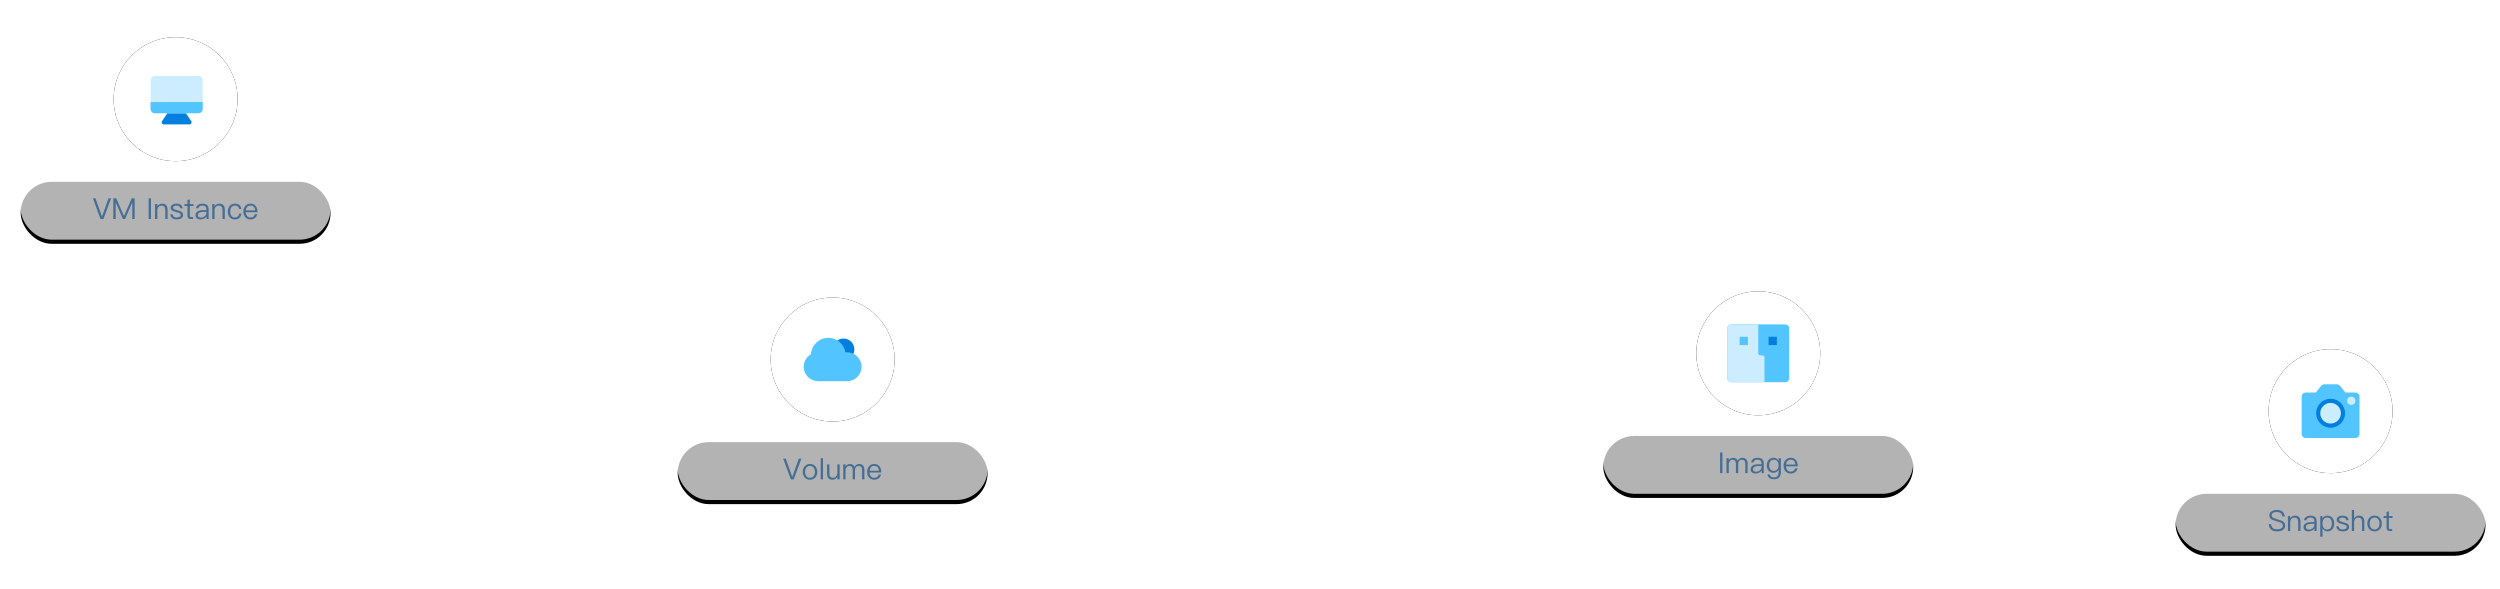 <?xml version="1.0" encoding="UTF-8"?>
<svg width="1210px" height="285px" viewBox="0 0 1210 285" version="1.1" xmlns="http://www.w3.org/2000/svg" xmlns:xlink="http://www.w3.org/1999/xlink">
    <title>g1-blue</title>
    <defs>
        <circle id="path-1" cx="30" cy="30" r="30"></circle>
        <filter x="-75.0%" y="-75.0%" width="250.0%" height="250.0%" filterUnits="objectBoundingBox" id="filter-2">
            <feOffset dx="0" dy="0" in="SourceAlpha" result="shadowOffsetOuter1"></feOffset>
            <feGaussianBlur stdDeviation="15" in="shadowOffsetOuter1" result="shadowBlurOuter1"></feGaussianBlur>
            <feColorMatrix values="0 0 0 0 0.649   0 0 0 0 0.767   0 0 0 0 0.848  0 0 0 0.3 0" type="matrix" in="shadowBlurOuter1"></feColorMatrix>
        </filter>
        <rect id="path-3" x="10" y="86" width="150" height="30" rx="15"></rect>
        <filter x="-4.7%" y="-16.7%" width="109.3%" height="146.7%" filterUnits="objectBoundingBox" id="filter-4">
            <feOffset dx="0" dy="2" in="SourceAlpha" result="shadowOffsetOuter1"></feOffset>
            <feGaussianBlur stdDeviation="2" in="shadowOffsetOuter1" result="shadowBlurOuter1"></feGaussianBlur>
            <feComposite in="shadowBlurOuter1" in2="SourceAlpha" operator="out" result="shadowBlurOuter1"></feComposite>
            <feColorMatrix values="0 0 0 0 0.776   0 0 0 0 0.827   0 0 0 0 0.863  0 0 0 0.3 0" type="matrix" in="shadowBlurOuter1"></feColorMatrix>
        </filter>
        <circle id="path-5" cx="851" cy="171" r="30"></circle>
        <filter x="-75.0%" y="-75.0%" width="250.0%" height="250.0%" filterUnits="objectBoundingBox" id="filter-6">
            <feOffset dx="0" dy="0" in="SourceAlpha" result="shadowOffsetOuter1"></feOffset>
            <feGaussianBlur stdDeviation="15" in="shadowOffsetOuter1" result="shadowBlurOuter1"></feGaussianBlur>
            <feColorMatrix values="0 0 0 0 0.649   0 0 0 0 0.767   0 0 0 0 0.848  0 0 0 0.3 0" type="matrix" in="shadowBlurOuter1"></feColorMatrix>
        </filter>
        <rect id="path-7" x="776" y="209" width="150" height="30" rx="15"></rect>
        <filter x="-4.7%" y="-16.7%" width="109.3%" height="146.7%" filterUnits="objectBoundingBox" id="filter-8">
            <feOffset dx="0" dy="2" in="SourceAlpha" result="shadowOffsetOuter1"></feOffset>
            <feGaussianBlur stdDeviation="2" in="shadowOffsetOuter1" result="shadowBlurOuter1"></feGaussianBlur>
            <feComposite in="shadowBlurOuter1" in2="SourceAlpha" operator="out" result="shadowBlurOuter1"></feComposite>
            <feColorMatrix values="0 0 0 0 0.776   0 0 0 0 0.827   0 0 0 0 0.863  0 0 0 0.3 0" type="matrix" in="shadowBlurOuter1"></feColorMatrix>
        </filter>
        <circle id="path-9" cx="403" cy="174" r="30"></circle>
        <filter x="-75.0%" y="-75.0%" width="250.0%" height="250.0%" filterUnits="objectBoundingBox" id="filter-10">
            <feOffset dx="0" dy="0" in="SourceAlpha" result="shadowOffsetOuter1"></feOffset>
            <feGaussianBlur stdDeviation="15" in="shadowOffsetOuter1" result="shadowBlurOuter1"></feGaussianBlur>
            <feColorMatrix values="0 0 0 0 0.649   0 0 0 0 0.767   0 0 0 0 0.848  0 0 0 0.3 0" type="matrix" in="shadowBlurOuter1"></feColorMatrix>
        </filter>
        <rect id="path-11" x="328" y="212" width="150" height="30" rx="15"></rect>
        <filter x="-4.7%" y="-16.7%" width="109.3%" height="146.7%" filterUnits="objectBoundingBox" id="filter-12">
            <feOffset dx="0" dy="2" in="SourceAlpha" result="shadowOffsetOuter1"></feOffset>
            <feGaussianBlur stdDeviation="2" in="shadowOffsetOuter1" result="shadowBlurOuter1"></feGaussianBlur>
            <feComposite in="shadowBlurOuter1" in2="SourceAlpha" operator="out" result="shadowBlurOuter1"></feComposite>
            <feColorMatrix values="0 0 0 0 0.776   0 0 0 0 0.827   0 0 0 0 0.863  0 0 0 0.3 0" type="matrix" in="shadowBlurOuter1"></feColorMatrix>
        </filter>
        <circle id="path-13" cx="1128" cy="199" r="30"></circle>
        <filter x="-75.0%" y="-75.0%" width="250.0%" height="250.0%" filterUnits="objectBoundingBox" id="filter-14">
            <feOffset dx="0" dy="0" in="SourceAlpha" result="shadowOffsetOuter1"></feOffset>
            <feGaussianBlur stdDeviation="15" in="shadowOffsetOuter1" result="shadowBlurOuter1"></feGaussianBlur>
            <feColorMatrix values="0 0 0 0 0.649   0 0 0 0 0.767   0 0 0 0 0.848  0 0 0 0.3 0" type="matrix" in="shadowBlurOuter1"></feColorMatrix>
        </filter>
        <rect id="path-15" x="1053" y="237" width="150" height="30" rx="15"></rect>
        <filter x="-4.7%" y="-16.7%" width="109.3%" height="146.7%" filterUnits="objectBoundingBox" id="filter-16">
            <feOffset dx="0" dy="2" in="SourceAlpha" result="shadowOffsetOuter1"></feOffset>
            <feGaussianBlur stdDeviation="2" in="shadowOffsetOuter1" result="shadowBlurOuter1"></feGaussianBlur>
            <feComposite in="shadowBlurOuter1" in2="SourceAlpha" operator="out" result="shadowBlurOuter1"></feComposite>
            <feColorMatrix values="0 0 0 0 0.776   0 0 0 0 0.827   0 0 0 0 0.863  0 0 0 0.3 0" type="matrix" in="shadowBlurOuter1"></feColorMatrix>
        </filter>
    </defs>
    <g id="产品详情页" stroke="none" stroke-width="1" fill="none" fill-rule="evenodd">
        <g id="ZStack-Cloud-切图" transform="translate(-1430, -2383)">
            <g id="g1-blue" transform="translate(1430, 2383)">
                <g id="椭圆形备份-12" transform="translate(55, 18)">
                    <use fill="black" fill-opacity="1" filter="url(#filter-2)" xlink:href="#path-1"></use>
                    <use fill="#FFFFFF" fill-rule="evenodd" xlink:href="#path-1"></use>
                </g>
                <g id="编组" transform="translate(72, 35)">
                    <rect id="矩形" x="0" y="0" width="27" height="27"></rect>
                    <g id="编组-21" transform="translate(0.9, 1.8)">
                        <path d="M8.1,18 L17.1,18 L19.664,21.845 C19.97,22.305 19.846,22.926 19.386,23.232 C19.222,23.342 19.029,23.4 18.831,23.4 L6.369,23.4 C5.816,23.4 5.369,22.952 5.369,22.4 C5.369,22.203 5.427,22.01 5.536,21.845 L8.1,18 L8.1,18 Z" id="矩形备份-10" fill="#007FDF"></path>
                        <path d="M2,0 L23.2,0 C24.305,-2.16501571e-15 25.2,0.895 25.2,2 L25.2,16 C25.2,17.105 24.305,18 23.2,18 L2,18 C0.895,18 1.3527075e-16,17.105 0,16 L0,2 C-3.57315355e-16,0.895 0.895,2.02906125e-16 2,0 Z" id="矩形备份-9" fill="#CBEDFF"></path>
                        <path d="M0,12.6 L25.2,12.6 L25.2,16 C25.2,17.105 24.305,18 23.2,18 L2,18 C0.895,18 1.3527075e-16,17.105 0,16 L0,12.6 L0,12.6 Z" id="矩形备份-9" fill="#52C4FF"></path>
                    </g>
                </g>
                <g id="Rectangle-53">
                    <use fill="black" fill-opacity="1" filter="url(#filter-4)" xlink:href="#path-3"></use>
                    <use fill-opacity="0.7" fill="#FFFFFF" fill-rule="evenodd" xlink:href="#path-3"></use>
                </g>
                <path d="M50.07,106 L53.766,96.004 L52.506,96.004 L49.384,104.754 L49.342,104.754 L46.22,96.004 L44.96,96.004 L48.656,106 L50.07,106 Z M55.992,106 L55.992,98.048 L56.034,98.048 L59.492,106 L60.528,106 L63.986,98.048 L64.028,98.048 L64.028,106 L65.176,106 L65.176,96.004 L63.748,96.004 L60.038,104.53 L59.996,104.53 L56.272,96.004 L54.844,96.004 L54.844,106 L55.992,106 Z M73.072,106 L73.072,96.004 L71.938,96.004 L71.938,106 L73.072,106 Z M76.152,106 L76.152,101.632 C76.194,100.974 76.404,100.456 76.796,100.064 C77.16,99.7 77.594,99.518 78.098,99.518 C79.358,99.518 80.002,100.218 80.002,101.632 L80.002,106 L81.122,106 L81.122,101.548 C81.122,99.56 80.212,98.566 78.42,98.566 C77.944,98.566 77.51,98.678 77.118,98.902 C76.726,99.112 76.404,99.42 76.152,99.826 L76.152,98.762 L75.032,98.762 L75.032,106 L76.152,106 Z M85.546,106.196 C87.59,106.196 88.612,105.44 88.612,103.956 C88.612,103.326 88.318,102.836 87.744,102.472 C87.366,102.234 86.75,102.01 85.882,101.8 C85.154,101.604 84.65,101.45 84.384,101.324 C83.964,101.114 83.768,100.848 83.768,100.54 C83.768,100.218 83.922,99.966 84.23,99.784 C84.51,99.588 84.902,99.504 85.406,99.504 C85.98,99.504 86.428,99.616 86.736,99.84 C87.016,100.036 87.198,100.372 87.296,100.82 L88.388,100.82 C88.192,99.308 87.212,98.566 85.42,98.566 C84.608,98.566 83.936,98.748 83.432,99.112 C82.886,99.476 82.62,99.952 82.62,100.568 C82.62,101.184 82.886,101.646 83.446,101.982 C83.782,102.206 84.384,102.416 85.238,102.626 C86.022,102.822 86.54,102.976 86.778,103.088 C87.226,103.312 87.464,103.62 87.464,104.026 C87.464,104.838 86.806,105.258 85.518,105.258 C84.902,105.258 84.44,105.146 84.132,104.922 C83.824,104.67 83.614,104.264 83.53,103.69 L82.438,103.69 C82.606,105.356 83.642,106.196 85.546,106.196 Z M93.47,106 L93.47,105.062 L92.546,105.062 C92.294,105.062 92.112,104.992 92.014,104.88 C91.902,104.768 91.86,104.572 91.86,104.306 L91.86,99.7 L93.652,99.7 L93.652,98.762 L91.86,98.762 L91.86,96.424 L90.754,96.886 L90.754,98.762 L89.298,98.762 L89.298,99.7 L90.754,99.7 L90.754,104.306 C90.754,104.852 90.866,105.258 91.104,105.538 C91.356,105.846 91.79,106 92.378,106 L93.47,106 Z M97.026,106.196 C97.698,106.196 98.3,106.042 98.832,105.748 C99.28,105.496 99.658,105.174 99.938,104.782 L99.938,106 L100.988,106 L100.988,101.352 C100.988,100.512 100.764,99.854 100.344,99.378 C99.84,98.832 99.084,98.566 98.048,98.566 C97.18,98.566 96.494,98.734 95.962,99.07 C95.374,99.434 94.996,100.008 94.842,100.764 L95.948,100.848 C96.06,100.386 96.298,100.036 96.676,99.812 C97.012,99.588 97.446,99.49 97.978,99.49 C99.238,99.49 99.868,100.092 99.868,101.31 L99.868,101.688 L98.132,101.716 C97.04,101.73 96.2,101.94 95.612,102.332 C94.94,102.752 94.618,103.368 94.618,104.194 C94.618,104.782 94.842,105.272 95.29,105.65 C95.724,106.014 96.298,106.196 97.026,106.196 Z M97.264,105.314 C96.816,105.314 96.452,105.202 96.172,104.992 C95.892,104.768 95.766,104.502 95.766,104.166 C95.766,103.116 96.578,102.584 98.202,102.556 L99.868,102.528 L99.868,103.144 C99.868,103.704 99.602,104.208 99.084,104.642 C98.552,105.09 97.95,105.314 97.264,105.314 Z M103.844,106 L103.844,101.632 C103.886,100.974 104.096,100.456 104.488,100.064 C104.852,99.7 105.286,99.518 105.79,99.518 C107.05,99.518 107.694,100.218 107.694,101.632 L107.694,106 L108.814,106 L108.814,101.548 C108.814,99.56 107.904,98.566 106.112,98.566 C105.636,98.566 105.202,98.678 104.81,98.902 C104.418,99.112 104.096,99.42 103.844,99.826 L103.844,98.762 L102.724,98.762 L102.724,106 L103.844,106 Z M113.658,106.196 C114.554,106.196 115.268,105.958 115.814,105.496 C116.374,105.02 116.724,104.306 116.892,103.382 L115.772,103.382 C115.604,104.628 114.89,105.258 113.658,105.258 C112.93,105.258 112.37,104.992 111.992,104.488 C111.6,103.984 111.418,103.284 111.418,102.402 C111.418,101.52 111.614,100.82 112.006,100.302 C112.412,99.77 112.972,99.504 113.672,99.504 C114.246,99.504 114.708,99.63 115.072,99.91 C115.422,100.19 115.646,100.61 115.744,101.17 L116.85,101.17 C116.724,100.288 116.388,99.63 115.828,99.196 C115.282,98.776 114.568,98.566 113.672,98.566 C112.594,98.566 111.74,98.944 111.124,99.714 C110.55,100.414 110.27,101.31 110.27,102.416 C110.27,103.522 110.55,104.418 111.124,105.104 C111.726,105.832 112.566,106.196 113.658,106.196 Z M121.232,106.196 C122.17,106.196 122.94,105.916 123.542,105.384 C124.032,104.936 124.354,104.376 124.522,103.676 L123.402,103.676 C123.22,104.18 122.982,104.558 122.674,104.81 C122.31,105.104 121.82,105.258 121.232,105.258 C120.546,105.258 120,105.034 119.608,104.586 C119.216,104.138 119.006,103.508 118.95,102.696 L124.662,102.696 C124.634,101.436 124.354,100.442 123.822,99.742 C123.234,98.958 122.352,98.566 121.19,98.566 C120.14,98.566 119.314,98.944 118.698,99.7 C118.082,100.414 117.788,101.31 117.788,102.374 C117.788,103.55 118.096,104.474 118.74,105.174 C119.356,105.846 120.196,106.196 121.232,106.196 Z M123.5,101.828 L118.978,101.828 C119.048,101.114 119.272,100.554 119.664,100.134 C120.056,99.714 120.574,99.504 121.218,99.504 C122.59,99.504 123.36,100.274 123.5,101.828 Z" id="VMInstance" fill="#466E95" fill-rule="nonzero"></path>
                <g id="椭圆形备份-12">
                    <use fill="black" fill-opacity="1" filter="url(#filter-6)" xlink:href="#path-5"></use>
                    <use fill="#FFFFFF" fill-rule="evenodd" xlink:href="#path-5"></use>
                </g>
                <path d="M836,158.991 C836,157.892 836.898,157 837.992,157 L864.008,157 C865.108,157 866,157.9 866,158.991 L866,183.009 C866,184.108 865.102,185 864.008,185 L837.992,185 C836.892,185 836,184.1 836,183.009 L836,158.991 Z" id="Rectangle-4" fill="#52C4FF"></path>
                <path d="M836,158.991 C836,157.892 836.893,157 837.992,157 L851,157 L851,170.993 C851,171.549 851.443,172 851.999,172 L853.001,172 C853.553,172 854,172.447 854,172.999 L854,185 L837.995,185 C836.893,185 836,184.1 836,183.009 L836,158.991 Z" id="Rectangle-8" fill="#CBEDFF"></path>
                <rect id="Rectangle-9" fill="#52C4FF" x="842" y="163" width="4" height="4"></rect>
                <rect id="Rectangle-9-Copy" fill="#007FDF" x="856" y="163" width="4" height="4"></rect>
                <g id="Rectangle-53">
                    <use fill="black" fill-opacity="1" filter="url(#filter-8)" xlink:href="#path-7"></use>
                    <use fill-opacity="0.7" fill="#FFFFFF" fill-rule="evenodd" xlink:href="#path-7"></use>
                </g>
                <path d="M833.647,229 L833.647,219.004 L832.513,219.004 L832.513,229 L833.647,229 Z M836.727,229 L836.727,224.59 C836.727,224.016 836.895,223.526 837.231,223.134 C837.567,222.714 837.987,222.518 838.505,222.518 C839.611,222.518 840.171,223.148 840.171,224.436 L840.171,229 L841.291,229 L841.291,224.464 C841.291,223.876 841.445,223.414 841.781,223.05 C842.089,222.686 842.495,222.518 842.971,222.518 C843.587,222.518 844.035,222.672 844.315,223.008 C844.581,223.316 844.721,223.792 844.721,224.436 L844.721,229 L845.841,229 L845.841,224.254 C845.841,223.428 845.603,222.77 845.155,222.28 C844.679,221.804 844.077,221.566 843.321,221.566 C842.817,221.566 842.397,221.678 842.047,221.902 C841.655,222.112 841.319,222.462 841.039,222.938 C840.633,222.014 839.877,221.566 838.771,221.566 C837.959,221.566 837.273,221.944 836.727,222.728 L836.727,221.762 L835.607,221.762 L835.607,229 L836.727,229 Z M849.705,229.196 C850.377,229.196 850.979,229.042 851.511,228.748 C851.959,228.496 852.337,228.174 852.617,227.782 L852.617,229 L853.667,229 L853.667,224.352 C853.667,223.512 853.443,222.854 853.023,222.378 C852.519,221.832 851.763,221.566 850.727,221.566 C849.859,221.566 849.173,221.734 848.641,222.07 C848.053,222.434 847.675,223.008 847.521,223.764 L848.627,223.848 C848.739,223.386 848.977,223.036 849.355,222.812 C849.691,222.588 850.125,222.49 850.657,222.49 C851.917,222.49 852.547,223.092 852.547,224.31 L852.547,224.688 L850.811,224.716 C849.719,224.73 848.879,224.94 848.291,225.332 C847.619,225.752 847.297,226.368 847.297,227.194 C847.297,227.782 847.521,228.272 847.969,228.65 C848.403,229.014 848.977,229.196 849.705,229.196 Z M849.943,228.314 C849.495,228.314 849.131,228.202 848.851,227.992 C848.571,227.768 848.445,227.502 848.445,227.166 C848.445,226.116 849.257,225.584 850.881,225.556 L852.547,225.528 L852.547,226.144 C852.547,226.704 852.281,227.208 851.763,227.642 C851.231,228.09 850.629,228.314 849.943,228.314 Z M858.637,231.968 C860.835,231.968 861.941,230.806 861.941,228.496 L861.941,221.762 L860.821,221.762 L860.821,223.008 C860.289,222.042 859.477,221.566 858.385,221.566 C857.377,221.566 856.579,221.916 855.991,222.63 C855.403,223.302 855.123,224.156 855.123,225.22 C855.123,226.27 855.403,227.124 855.991,227.796 C856.579,228.482 857.377,228.832 858.385,228.832 C859.477,228.832 860.289,228.342 860.821,227.376 L860.821,228.65 C860.821,230.246 860.093,231.058 858.637,231.058 C857.979,231.058 857.489,230.932 857.167,230.694 C856.845,230.47 856.635,230.106 856.551,229.616 L855.431,229.616 C855.557,230.4 855.879,230.988 856.397,231.38 C856.901,231.772 857.657,231.968 858.637,231.968 Z M858.539,227.894 C857.755,227.894 857.181,227.614 856.789,227.082 C856.439,226.606 856.271,225.976 856.271,225.22 C856.271,224.408 856.467,223.75 856.859,223.274 C857.265,222.742 857.825,222.49 858.553,222.49 C859.267,222.49 859.827,222.742 860.247,223.274 C860.639,223.75 860.835,224.408 860.835,225.22 C860.835,226.004 860.639,226.648 860.247,227.138 C859.827,227.642 859.267,227.894 858.539,227.894 Z M866.701,229.196 C867.639,229.196 868.409,228.916 869.011,228.384 C869.501,227.936 869.823,227.376 869.991,226.676 L868.871,226.676 C868.689,227.18 868.451,227.558 868.143,227.81 C867.779,228.104 867.289,228.258 866.701,228.258 C866.015,228.258 865.469,228.034 865.077,227.586 C864.685,227.138 864.475,226.508 864.419,225.696 L870.131,225.696 C870.103,224.436 869.823,223.442 869.291,222.742 C868.703,221.958 867.821,221.566 866.659,221.566 C865.609,221.566 864.783,221.944 864.167,222.7 C863.551,223.414 863.257,224.31 863.257,225.374 C863.257,226.55 863.565,227.474 864.209,228.174 C864.825,228.846 865.665,229.196 866.701,229.196 Z M868.969,224.828 L864.447,224.828 C864.517,224.114 864.741,223.554 865.133,223.134 C865.525,222.714 866.043,222.504 866.687,222.504 C868.059,222.504 868.829,223.274 868.969,224.828 Z" id="Image" fill="#466E95" fill-rule="nonzero"></path>
                <g id="椭圆形">
                    <use fill="black" fill-opacity="1" filter="url(#filter-10)" xlink:href="#path-9"></use>
                    <use fill="#FFFFFF" fill-rule="evenodd" xlink:href="#path-9"></use>
                </g>
                <g id="云" transform="translate(389, 160)">
                    <g id="编组-66" transform="translate(0, 3.5)">
                        <circle id="椭圆形备份-7" fill="#007FDF" cx="19.25" cy="5.6" r="5.25"></circle>
                        <path d="M11.9,0 C16.079,0 19.545,3.051 20.192,7.047 C20.456,7.016 20.726,7 21,7 C24.866,7 28,10.134 28,14 C28,17.866 24.866,21 21,21 C20.984,21 20.968,21 20.952,21 L7.048,20.999 L7,21 C3.215,21 0.131,17.995 0.004,14.241 L0,14 C0,11.403 1.414,9.137 3.513,7.929 C3.757,3.509 7.419,0 11.9,0 Z" id="形状结合" fill="#52C4FF"></path>
                    </g>
                    <rect id="矩形" x="0" y="0" width="28" height="28"></rect>
                </g>
                <g id="Rectangle-53">
                    <use fill="black" fill-opacity="1" filter="url(#filter-12)" xlink:href="#path-11"></use>
                    <use fill-opacity="0.7" fill="#FFFFFF" fill-rule="evenodd" xlink:href="#path-11"></use>
                </g>
                <path d="M384.17,232 L387.866,222.004 L386.606,222.004 L383.484,230.754 L383.442,230.754 L380.32,222.004 L379.06,222.004 L382.756,232 L384.17,232 Z M392.038,232.196 C393.116,232.196 393.984,231.818 394.642,231.062 C395.244,230.362 395.552,229.466 395.552,228.388 C395.552,227.296 395.244,226.4 394.628,225.686 C393.984,224.93 393.116,224.566 392.038,224.566 C390.946,224.566 390.092,224.93 389.448,225.686 C388.832,226.4 388.524,227.296 388.524,228.388 C388.524,229.466 388.832,230.362 389.448,231.062 C390.092,231.818 390.946,232.196 392.038,232.196 Z M392.038,231.258 C391.268,231.258 390.666,230.964 390.246,230.376 C389.854,229.844 389.672,229.186 389.672,228.388 C389.672,227.576 389.854,226.918 390.246,226.386 C390.666,225.798 391.268,225.504 392.038,225.504 C392.794,225.504 393.396,225.798 393.844,226.386 C394.222,226.918 394.418,227.576 394.418,228.388 C394.418,229.172 394.222,229.844 393.844,230.376 C393.396,230.964 392.794,231.258 392.038,231.258 Z M398.338,232 L398.338,221.808 L397.232,221.808 L397.232,232 L398.338,232 Z M402.93,232.196 C403.91,232.196 404.694,231.748 405.282,230.88 L405.282,232 L406.402,232 L406.402,224.762 L405.282,224.762 L405.282,229.172 C405.198,229.788 404.96,230.292 404.568,230.684 C404.19,231.048 403.756,231.244 403.28,231.244 C402.622,231.244 402.146,231.062 401.852,230.726 C401.558,230.39 401.418,229.872 401.418,229.186 L401.418,224.762 L400.298,224.762 L400.298,229.242 C400.298,231.202 401.166,232.196 402.93,232.196 Z M409.258,232 L409.258,227.59 C409.258,227.016 409.426,226.526 409.762,226.134 C410.098,225.714 410.518,225.518 411.036,225.518 C412.142,225.518 412.702,226.148 412.702,227.436 L412.702,232 L413.822,232 L413.822,227.464 C413.822,226.876 413.976,226.414 414.312,226.05 C414.62,225.686 415.026,225.518 415.502,225.518 C416.118,225.518 416.566,225.672 416.846,226.008 C417.112,226.316 417.252,226.792 417.252,227.436 L417.252,232 L418.372,232 L418.372,227.254 C418.372,226.428 418.134,225.77 417.686,225.28 C417.21,224.804 416.608,224.566 415.852,224.566 C415.348,224.566 414.928,224.678 414.578,224.902 C414.186,225.112 413.85,225.462 413.57,225.938 C413.164,225.014 412.408,224.566 411.302,224.566 C410.49,224.566 409.804,224.944 409.258,225.728 L409.258,224.762 L408.138,224.762 L408.138,232 L409.258,232 Z M423.132,232.196 C424.07,232.196 424.84,231.916 425.442,231.384 C425.932,230.936 426.254,230.376 426.422,229.676 L425.302,229.676 C425.12,230.18 424.882,230.558 424.574,230.81 C424.21,231.104 423.72,231.258 423.132,231.258 C422.446,231.258 421.9,231.034 421.508,230.586 C421.116,230.138 420.906,229.508 420.85,228.696 L426.562,228.696 C426.534,227.436 426.254,226.442 425.722,225.742 C425.134,224.958 424.252,224.566 423.09,224.566 C422.04,224.566 421.214,224.944 420.598,225.7 C419.982,226.414 419.688,227.31 419.688,228.374 C419.688,229.55 419.996,230.474 420.64,231.174 C421.256,231.846 422.096,232.196 423.132,232.196 Z M425.4,227.828 L420.878,227.828 C420.948,227.114 421.172,226.554 421.564,226.134 C421.956,225.714 422.474,225.504 423.118,225.504 C424.49,225.504 425.26,226.274 425.4,227.828 Z" id="Volume" fill="#466E95" fill-rule="nonzero"></path>
                <g id="椭圆形备份-14">
                    <use fill="black" fill-opacity="1" filter="url(#filter-14)" xlink:href="#path-13"></use>
                    <use fill="#FFFFFF" fill-rule="evenodd" xlink:href="#path-13"></use>
                </g>
                <g id="编组-24" transform="translate(1114, 186)">
                    <path d="M17.003,0 C17.554,0 18.275,0.344 18.625,0.781 L21.2,4 L26.009,4 C27.108,4 28,4.89 28,5.991 L28,24.009 C28,25.109 27.1,26 26.009,26 L1.991,26 C0.892,26 0,25.11 0,24.009 L0,5.991 C0,4.891 0.9,4 1.991,4 L6.799,4 L9.375,0.781 C9.72,0.35 10.453,0 10.997,0 L17.003,0 Z" id="形状结合" fill="#52C4FF"></path>
                    <circle id="椭圆形" fill="#CBEDFF" cx="24" cy="8" r="2"></circle>
                    <circle id="Oval-5" fill="#007FDF" cx="14" cy="14" r="7"></circle>
                    <circle id="Oval-5" fill="#CBEDFF" cx="14" cy="14" r="5"></circle>
                </g>
                <g id="Rectangle-53">
                    <use fill="black" fill-opacity="1" filter="url(#filter-16)" xlink:href="#path-15"></use>
                    <use fill-opacity="0.7" fill="#FFFFFF" fill-rule="evenodd" xlink:href="#path-15"></use>
                </g>
                <path d="M1102.156,257.196 C1103.346,257.196 1104.284,256.944 1104.984,256.454 C1105.684,255.95 1106.034,255.25 1106.034,254.382 C1106.034,253.472 1105.614,252.772 1104.788,252.268 C1104.368,252.016 1103.5,251.694 1102.184,251.302 C1101.218,251.022 1100.602,250.812 1100.35,250.672 C1099.776,250.364 1099.496,249.958 1099.496,249.454 C1099.496,248.88 1099.734,248.46 1100.21,248.18 C1100.63,247.928 1101.204,247.816 1101.946,247.816 C1102.758,247.816 1103.388,247.984 1103.836,248.348 C1104.27,248.698 1104.55,249.23 1104.676,249.958 L1105.81,249.958 C1105.712,248.908 1105.334,248.11 1104.662,247.578 C1104.018,247.06 1103.122,246.808 1102.002,246.808 C1100.966,246.808 1100.112,247.032 1099.454,247.48 C1098.712,247.956 1098.348,248.642 1098.348,249.51 C1098.348,250.35 1098.726,250.994 1099.496,251.442 C1099.818,251.61 1100.588,251.89 1101.792,252.254 C1102.912,252.576 1103.626,252.814 1103.906,252.982 C1104.564,253.332 1104.9,253.822 1104.9,254.452 C1104.9,254.984 1104.648,255.404 1104.144,255.712 C1103.64,256.02 1102.968,256.174 1102.156,256.174 C1101.26,256.174 1100.588,255.978 1100.126,255.614 C1099.622,255.208 1099.314,254.564 1099.216,253.696 L1098.082,253.696 C1098.166,254.928 1098.6,255.838 1099.384,256.44 C1100.056,256.944 1100.98,257.196 1102.156,257.196 Z M1108.47,257 L1108.47,252.632 C1108.512,251.974 1108.722,251.456 1109.114,251.064 C1109.478,250.7 1109.912,250.518 1110.416,250.518 C1111.676,250.518 1112.32,251.218 1112.32,252.632 L1112.32,257 L1113.44,257 L1113.44,252.548 C1113.44,250.56 1112.53,249.566 1110.738,249.566 C1110.262,249.566 1109.828,249.678 1109.436,249.902 C1109.044,250.112 1108.722,250.42 1108.47,250.826 L1108.47,249.762 L1107.35,249.762 L1107.35,257 L1108.47,257 Z M1117.304,257.196 C1117.976,257.196 1118.578,257.042 1119.11,256.748 C1119.558,256.496 1119.936,256.174 1120.216,255.782 L1120.216,257 L1121.266,257 L1121.266,252.352 C1121.266,251.512 1121.042,250.854 1120.622,250.378 C1120.118,249.832 1119.362,249.566 1118.326,249.566 C1117.458,249.566 1116.772,249.734 1116.24,250.07 C1115.652,250.434 1115.274,251.008 1115.12,251.764 L1116.226,251.848 C1116.338,251.386 1116.576,251.036 1116.954,250.812 C1117.29,250.588 1117.724,250.49 1118.256,250.49 C1119.516,250.49 1120.146,251.092 1120.146,252.31 L1120.146,252.688 L1118.41,252.716 C1117.318,252.73 1116.478,252.94 1115.89,253.332 C1115.218,253.752 1114.896,254.368 1114.896,255.194 C1114.896,255.782 1115.12,256.272 1115.568,256.65 C1116.002,257.014 1116.576,257.196 1117.304,257.196 Z M1117.542,256.314 C1117.094,256.314 1116.73,256.202 1116.45,255.992 C1116.17,255.768 1116.044,255.502 1116.044,255.166 C1116.044,254.116 1116.856,253.584 1118.48,253.556 L1120.146,253.528 L1120.146,254.144 C1120.146,254.704 1119.88,255.208 1119.362,255.642 C1118.83,256.09 1118.228,256.314 1117.542,256.314 Z M1124.122,259.772 L1124.122,255.684 C1124.682,256.692 1125.48,257.196 1126.516,257.196 C1127.552,257.196 1128.35,256.804 1128.938,256.048 C1129.47,255.348 1129.75,254.466 1129.75,253.402 C1129.75,252.31 1129.47,251.428 1128.924,250.728 C1128.322,249.944 1127.496,249.566 1126.46,249.566 C1125.368,249.566 1124.57,250.028 1124.052,250.952 L1124.052,249.762 L1123.002,249.762 L1123.002,259.772 L1124.122,259.772 Z M1126.278,256.272 C1125.606,256.272 1125.088,256.006 1124.696,255.502 C1124.276,254.984 1124.08,254.312 1124.08,253.472 L1124.08,253.332 C1124.08,252.52 1124.262,251.848 1124.626,251.344 C1125.018,250.77 1125.592,250.49 1126.32,250.49 C1127.09,250.49 1127.678,250.77 1128.084,251.358 C1128.42,251.862 1128.602,252.548 1128.602,253.402 C1128.602,254.27 1128.42,254.956 1128.056,255.46 C1127.65,255.992 1127.062,256.272 1126.278,256.272 Z M1133.894,257.196 C1135.938,257.196 1136.96,256.44 1136.96,254.956 C1136.96,254.326 1136.666,253.836 1136.092,253.472 C1135.714,253.234 1135.098,253.01 1134.23,252.8 C1133.502,252.604 1132.998,252.45 1132.732,252.324 C1132.312,252.114 1132.116,251.848 1132.116,251.54 C1132.116,251.218 1132.27,250.966 1132.578,250.784 C1132.858,250.588 1133.25,250.504 1133.754,250.504 C1134.328,250.504 1134.776,250.616 1135.084,250.84 C1135.364,251.036 1135.546,251.372 1135.644,251.82 L1136.736,251.82 C1136.54,250.308 1135.56,249.566 1133.768,249.566 C1132.956,249.566 1132.284,249.748 1131.78,250.112 C1131.234,250.476 1130.968,250.952 1130.968,251.568 C1130.968,252.184 1131.234,252.646 1131.794,252.982 C1132.13,253.206 1132.732,253.416 1133.586,253.626 C1134.37,253.822 1134.888,253.976 1135.126,254.088 C1135.574,254.312 1135.812,254.62 1135.812,255.026 C1135.812,255.838 1135.154,256.258 1133.866,256.258 C1133.25,256.258 1132.788,256.146 1132.48,255.922 C1132.172,255.67 1131.962,255.264 1131.878,254.69 L1130.786,254.69 C1130.954,256.356 1131.99,257.196 1133.894,257.196 Z M1139.396,257 L1139.396,252.87 C1139.396,252.198 1139.578,251.624 1139.956,251.176 C1140.32,250.728 1140.782,250.504 1141.342,250.504 C1141.944,250.504 1142.406,250.686 1142.742,251.05 C1143.05,251.414 1143.218,251.932 1143.218,252.604 L1143.218,257 L1144.338,257 L1144.338,252.436 C1144.338,251.512 1144.114,250.798 1143.666,250.308 C1143.218,249.804 1142.56,249.566 1141.72,249.566 C1141.23,249.566 1140.796,249.678 1140.404,249.902 C1139.984,250.14 1139.648,250.49 1139.396,250.952 L1139.396,246.808 L1138.276,246.808 L1138.276,257 L1139.396,257 Z M1149.294,257.196 C1150.372,257.196 1151.24,256.818 1151.898,256.062 C1152.5,255.362 1152.808,254.466 1152.808,253.388 C1152.808,252.296 1152.5,251.4 1151.884,250.686 C1151.24,249.93 1150.372,249.566 1149.294,249.566 C1148.202,249.566 1147.348,249.93 1146.704,250.686 C1146.088,251.4 1145.78,252.296 1145.78,253.388 C1145.78,254.466 1146.088,255.362 1146.704,256.062 C1147.348,256.818 1148.202,257.196 1149.294,257.196 Z M1149.294,256.258 C1148.524,256.258 1147.922,255.964 1147.502,255.376 C1147.11,254.844 1146.928,254.186 1146.928,253.388 C1146.928,252.576 1147.11,251.918 1147.502,251.386 C1147.922,250.798 1148.524,250.504 1149.294,250.504 C1150.05,250.504 1150.652,250.798 1151.1,251.386 C1151.478,251.918 1151.674,252.576 1151.674,253.388 C1151.674,254.172 1151.478,254.844 1151.1,255.376 C1150.652,255.964 1150.05,256.258 1149.294,256.258 Z M1157.806,257 L1157.806,256.062 L1156.882,256.062 C1156.63,256.062 1156.448,255.992 1156.35,255.88 C1156.238,255.768 1156.196,255.572 1156.196,255.306 L1156.196,250.7 L1157.988,250.7 L1157.988,249.762 L1156.196,249.762 L1156.196,247.424 L1155.09,247.886 L1155.09,249.762 L1153.634,249.762 L1153.634,250.7 L1155.09,250.7 L1155.09,255.306 C1155.09,255.852 1155.202,256.258 1155.44,256.538 C1155.692,256.846 1156.126,257 1156.714,257 L1157.806,257 Z" id="Snapshot" fill="#466E95" fill-rule="nonzero"></path>
                <rect id="矩形" x="0" y="0" width="1210" height="285"></rect>
            </g>
        </g>
    </g>
</svg>